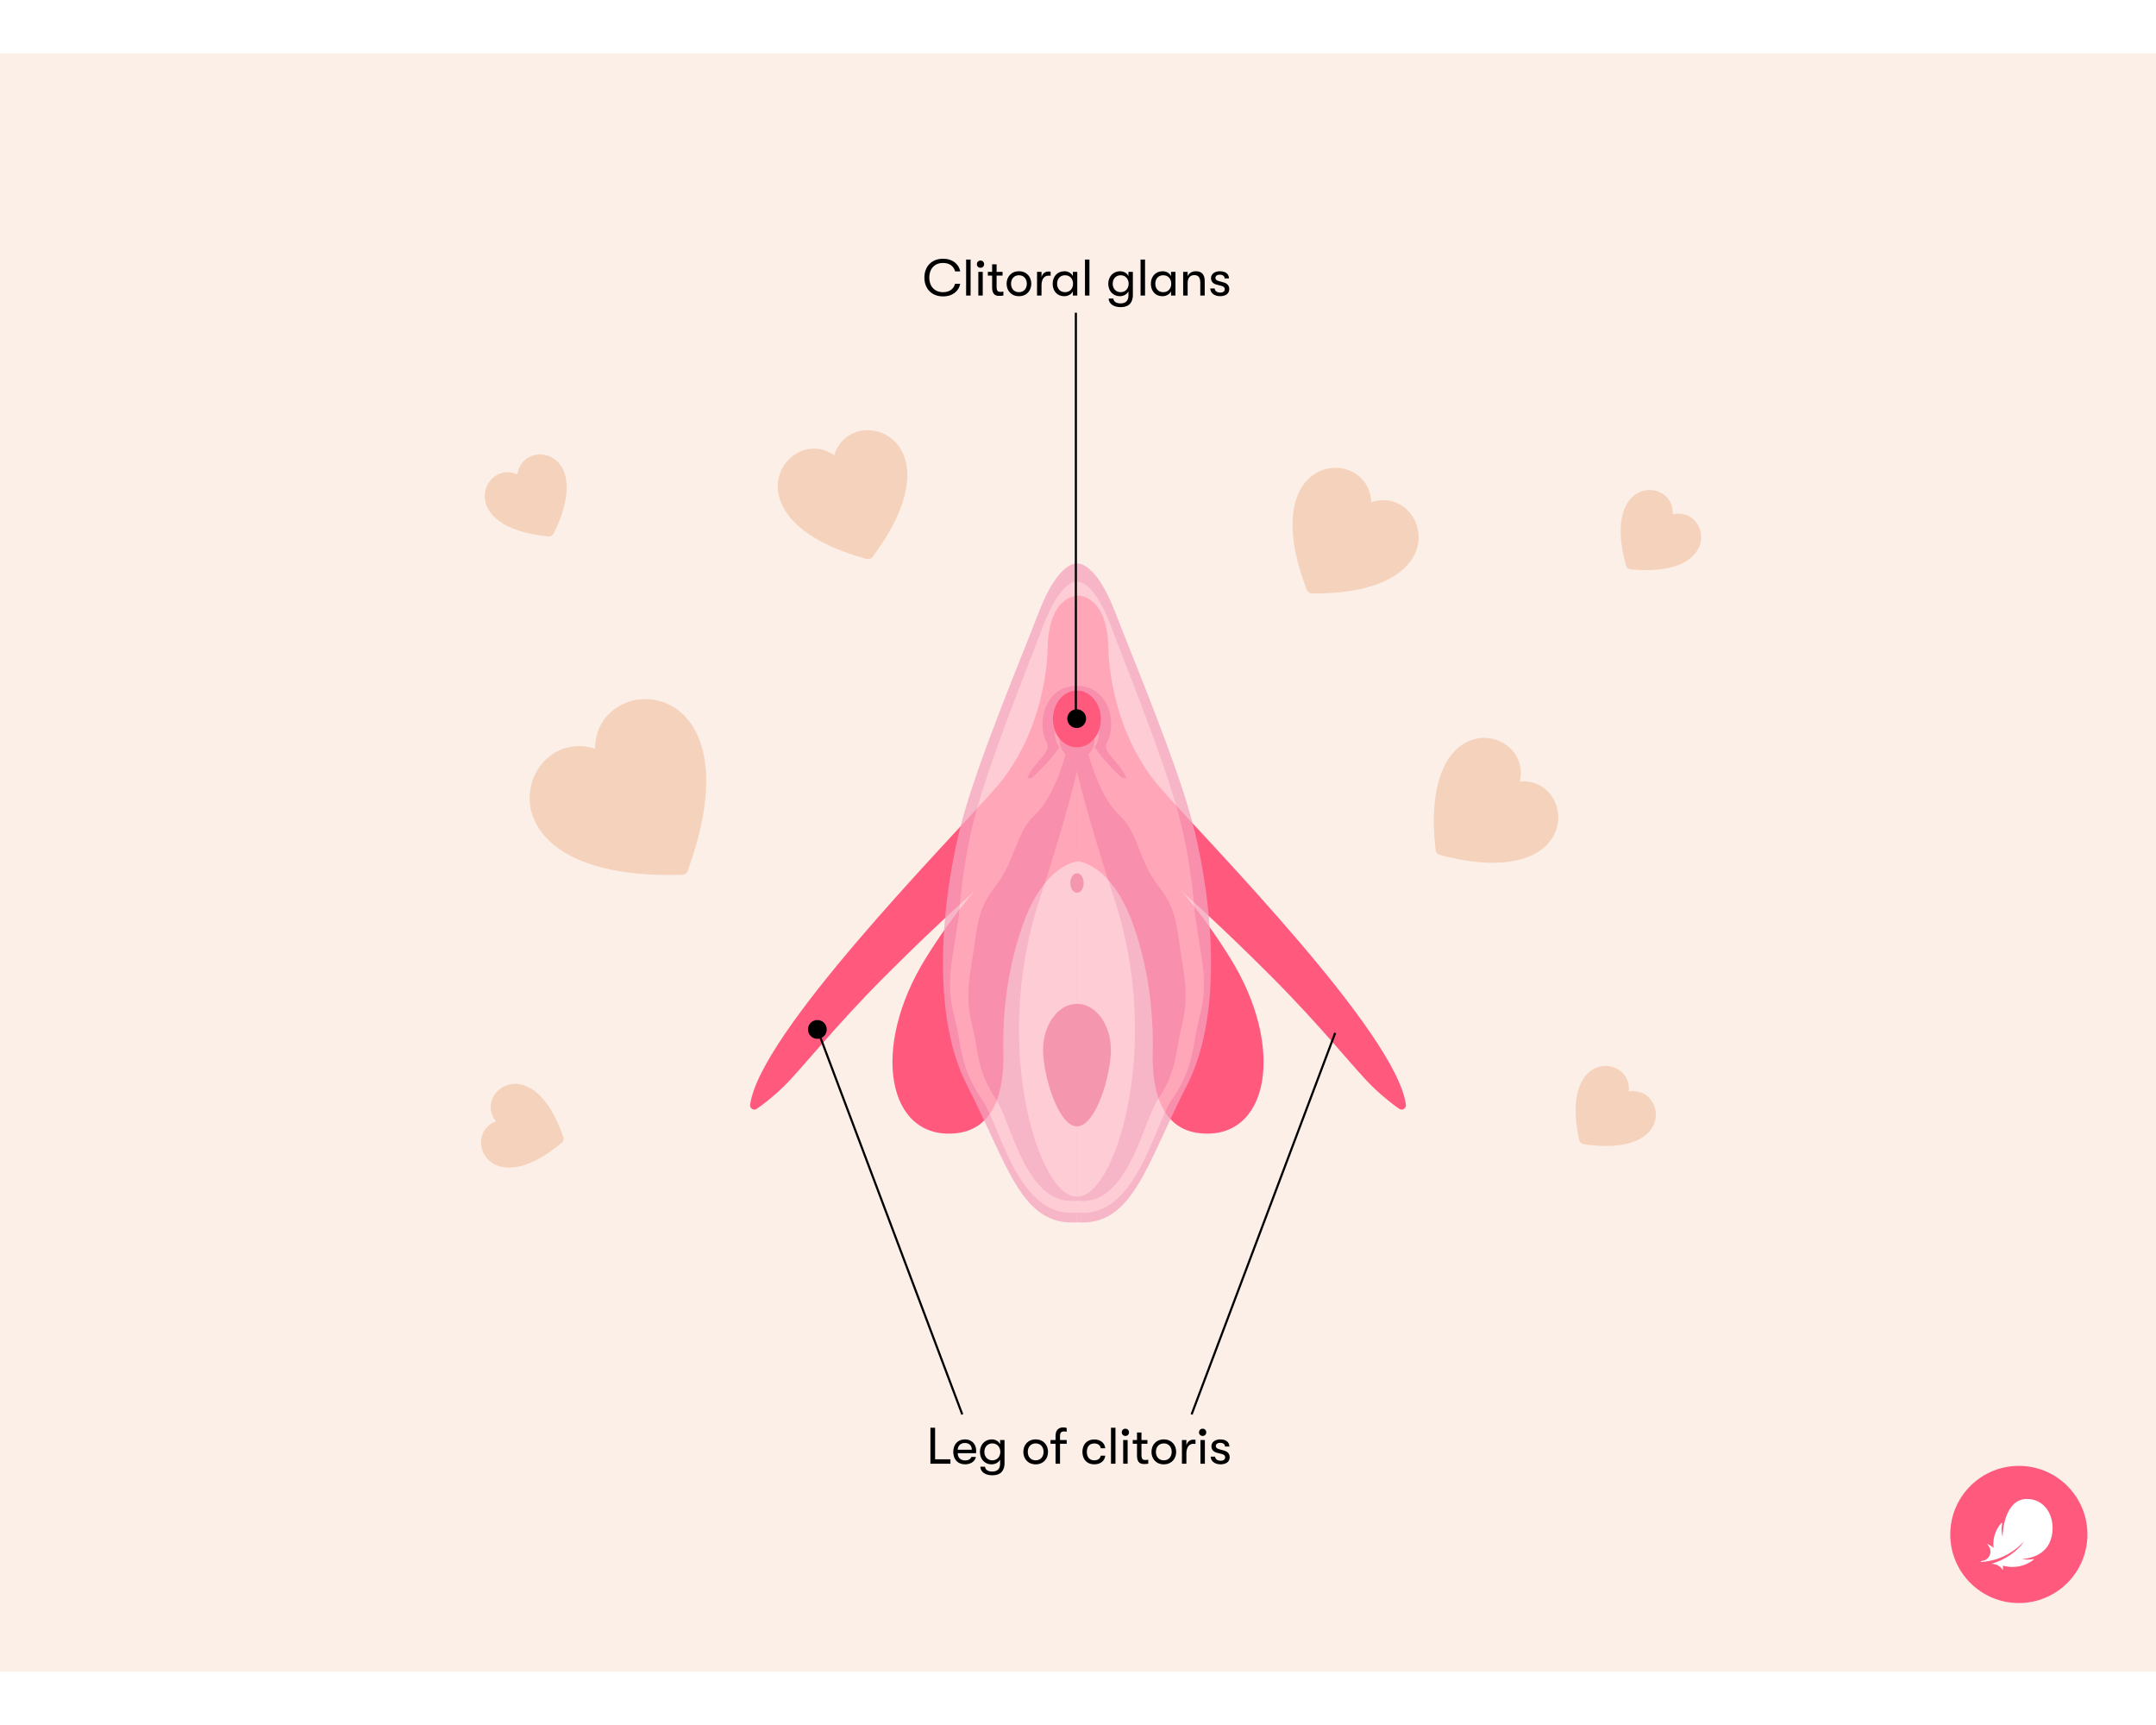 <?xml version="1.0" encoding="utf-8"?>
<svg xmlns="http://www.w3.org/2000/svg" fill="none" height="8" viewBox="0 0 1006 755" width="10">
<rect fill="#FCEFE7" height="755" transform="matrix(-1 0 0 1 1006 0)" width="1006"/>
<path d="M440.01 113.384C444.546 113.384 447.426 110.864 448.05 107.48H445.65C445.026 109.856 443.13 111.416 440.034 111.416C435.954 111.416 433.602 108.56 433.602 104.6C433.602 100.64 435.954 97.784 440.034 97.784C443.13 97.784 445.026 99.344 445.65 101.72H448.05C447.426 98.336 444.546 95.816 440.01 95.816C434.562 95.816 431.322 99.608 431.322 104.6C431.322 109.592 434.562 113.384 440.01 113.384ZM450.796 113H452.884V96.2H450.796V113ZM457.523 100.04C458.507 100.04 459.203 99.296 459.203 98.36C459.203 97.424 458.507 96.656 457.523 96.656C456.515 96.656 455.819 97.424 455.819 98.36C455.819 99.296 456.515 100.04 457.523 100.04ZM456.491 113H458.555V101.936H456.491V113ZM466.795 111.272C465.739 111.272 465.019 110.984 465.019 108.872V103.688H467.803V101.936H465.019V98.432H462.931V101.936H460.939V103.688H462.931V109.328C462.931 112.904 465.019 113.144 466.315 113.144C467.035 113.144 467.779 113.072 468.187 112.976V111.128C467.875 111.2 467.203 111.272 466.795 111.272ZM475.449 113.288C479.025 113.288 481.209 110.696 481.209 107.48C481.209 104.24 479.025 101.648 475.449 101.648C471.849 101.648 469.689 104.24 469.689 107.48C469.689 110.696 471.849 113.288 475.449 113.288ZM475.449 111.416C473.121 111.416 471.753 109.688 471.753 107.48C471.753 105.248 473.121 103.52 475.449 103.52C477.777 103.52 479.121 105.248 479.121 107.48C479.121 109.688 477.777 111.416 475.449 111.416ZM483.89 113H485.978V108.176C485.978 105.704 487.01 103.712 489.194 103.712C489.578 103.712 489.866 103.712 490.226 103.784V101.864C489.962 101.792 489.602 101.768 489.218 101.768C487.826 101.768 486.41 102.584 485.978 104.456V101.936H483.89V113ZM496.654 113.288C498.31 113.288 499.894 112.424 500.59 111.056V113H502.654V101.936H500.59V103.904C499.894 102.536 498.454 101.648 496.702 101.648C493.27 101.648 491.182 104.216 491.182 107.48C491.182 110.744 493.126 113.288 496.654 113.288ZM496.942 111.416C494.662 111.416 493.246 109.736 493.246 107.48C493.246 105.2 494.662 103.52 496.942 103.52C499.366 103.52 500.686 105.344 500.686 107.48C500.686 109.616 499.366 111.416 496.942 111.416ZM506.249 113H508.337V96.2H506.249V113ZM526.535 101.936V103.904C525.839 102.488 524.351 101.648 522.647 101.648C519.359 101.648 517.127 104.192 517.127 107.48C517.127 110.744 519.215 113.288 522.599 113.288C524.207 113.288 525.839 112.448 526.535 111.056V112.856C526.535 115.496 525.239 116.648 522.839 116.648C520.727 116.648 519.623 115.688 519.479 114.392H517.295C517.343 115.592 517.943 116.624 518.927 117.32C519.935 118.04 521.351 118.4 522.863 118.4C524.447 118.4 525.743 118.064 526.679 117.368C527.927 116.408 528.599 114.824 528.599 112.712V101.936H526.535ZM522.887 111.416C520.703 111.416 519.191 109.736 519.191 107.48C519.191 105.2 520.679 103.52 522.887 103.52C525.215 103.52 526.631 105.296 526.631 107.48C526.631 109.64 525.215 111.416 522.887 111.416ZM532.195 113H534.283V96.2H532.195V113ZM542.474 113.288C544.13 113.288 545.714 112.424 546.41 111.056V113H548.474V101.936H546.41V103.904C545.714 102.536 544.274 101.648 542.522 101.648C539.09 101.648 537.002 104.216 537.002 107.48C537.002 110.744 538.946 113.288 542.474 113.288ZM542.762 111.416C540.482 111.416 539.066 109.736 539.066 107.48C539.066 105.2 540.482 103.52 542.762 103.52C545.186 103.52 546.506 105.344 546.506 107.48C546.506 109.616 545.186 111.416 542.762 111.416ZM552.07 113H554.158V107.144C554.158 104.912 555.214 103.448 557.278 103.448C559.246 103.448 560.062 104.624 560.062 107.096V113H562.126V106.184C562.126 103.232 560.734 101.648 558.022 101.648C556.102 101.648 554.758 102.56 554.158 103.976V101.936H552.07V113ZM569.312 113.288C571.928 113.288 573.584 112.064 573.584 109.952C573.584 108.416 572.648 107.336 571.016 106.88L568.736 106.256C567.536 105.92 567.128 105.416 567.128 104.72C567.128 103.808 567.968 103.256 569.12 103.256C570.56 103.256 571.4 103.928 571.4 104.984H573.44C573.44 102.92 571.832 101.648 569.192 101.648C566.792 101.648 565.064 102.944 565.064 104.816C565.064 106.352 565.928 107.408 567.56 107.864L569.816 108.44C571.136 108.776 571.472 109.28 571.472 110.024C571.472 111.008 570.656 111.608 569.432 111.608C567.8 111.608 566.792 110.768 566.792 109.688H564.728C564.728 111.728 566.6 113.288 569.312 113.288Z" fill="black"/>
<path d="M434.139 658H443.475V655.936H436.323V641.2H434.139V658ZM455.483 651.856C455.483 648.808 453.371 646.648 450.251 646.648C446.963 646.648 444.803 648.952 444.803 652.456C444.803 656.032 446.939 658.288 450.347 658.288C452.939 658.288 454.979 656.872 455.363 654.832H453.275C452.819 655.888 451.811 656.464 450.347 656.464C448.235 656.464 446.915 655.216 446.867 653.08H455.435C455.483 652.576 455.483 652.264 455.483 651.856ZM446.867 651.472C446.963 649.6 448.211 648.328 450.227 648.328C452.243 648.328 453.443 649.528 453.443 651.472H446.867ZM466.656 646.936V648.904C465.96 647.488 464.472 646.648 462.768 646.648C459.48 646.648 457.248 649.192 457.248 652.48C457.248 655.744 459.336 658.288 462.72 658.288C464.328 658.288 465.96 657.448 466.656 656.056V657.856C466.656 660.496 465.36 661.648 462.96 661.648C460.848 661.648 459.744 660.688 459.6 659.392H457.416C457.464 660.592 458.064 661.624 459.048 662.32C460.056 663.04 461.472 663.4 462.984 663.4C464.568 663.4 465.864 663.064 466.8 662.368C468.048 661.408 468.72 659.824 468.72 657.712V646.936H466.656ZM463.008 656.416C460.824 656.416 459.312 654.736 459.312 652.48C459.312 650.2 460.8 648.52 463.008 648.52C465.336 648.52 466.752 650.296 466.752 652.48C466.752 654.64 465.336 656.416 463.008 656.416ZM483.258 658.288C486.834 658.288 489.018 655.696 489.018 652.48C489.018 649.24 486.834 646.648 483.258 646.648C479.658 646.648 477.498 649.24 477.498 652.48C477.498 655.696 479.658 658.288 483.258 658.288ZM483.258 656.416C480.93 656.416 479.562 654.688 479.562 652.48C479.562 650.248 480.93 648.52 483.258 648.52C485.586 648.52 486.93 650.248 486.93 652.48C486.93 654.688 485.586 656.416 483.258 656.416ZM496.576 642.928C497.008 642.928 497.368 643 497.728 643.096V641.32C497.368 641.176 496.768 641.056 496.048 641.056C494.848 641.056 492.52 641.56 492.52 645.016V646.936H490.168V648.688H492.52V658H494.608V648.688H497.728V646.936H494.608V644.968C494.608 643.096 495.736 642.928 496.576 642.928ZM510.556 658.288C513.532 658.288 515.452 656.68 515.716 654.256H513.628C513.34 655.648 512.284 656.416 510.532 656.416C508.42 656.416 507.124 654.928 507.124 652.48C507.124 650.008 508.42 648.544 510.532 648.544C512.284 648.544 513.34 649.312 513.628 650.776H515.716C515.452 648.304 513.532 646.672 510.556 646.672C507.148 646.672 505.06 649.048 505.06 652.48C505.06 655.912 507.148 658.288 510.556 658.288ZM518.394 658H520.482V641.2H518.394V658ZM525.121 645.04C526.105 645.04 526.801 644.296 526.801 643.36C526.801 642.424 526.105 641.656 525.121 641.656C524.113 641.656 523.417 642.424 523.417 643.36C523.417 644.296 524.113 645.04 525.121 645.04ZM524.089 658H526.153V646.936H524.089V658ZM534.393 656.272C533.337 656.272 532.617 655.984 532.617 653.872V648.688H535.401V646.936H532.617V643.432H530.529V646.936H528.537V648.688H530.529V654.328C530.529 657.904 532.617 658.144 533.913 658.144C534.633 658.144 535.377 658.072 535.785 657.976V656.128C535.473 656.2 534.801 656.272 534.393 656.272ZM543.047 658.288C546.623 658.288 548.807 655.696 548.807 652.48C548.807 649.24 546.623 646.648 543.047 646.648C539.447 646.648 537.287 649.24 537.287 652.48C537.287 655.696 539.447 658.288 543.047 658.288ZM543.047 656.416C540.719 656.416 539.351 654.688 539.351 652.48C539.351 650.248 540.719 648.52 543.047 648.52C545.375 648.52 546.719 650.248 546.719 652.48C546.719 654.688 545.375 656.416 543.047 656.416ZM551.488 658H553.576V653.176C553.576 650.704 554.608 648.712 556.792 648.712C557.176 648.712 557.464 648.712 557.824 648.784V646.864C557.56 646.792 557.2 646.768 556.816 646.768C555.424 646.768 554.008 647.584 553.576 649.456V646.936H551.488V658ZM561.168 645.04C562.152 645.04 562.848 644.296 562.848 643.36C562.848 642.424 562.152 641.656 561.168 641.656C560.16 641.656 559.464 642.424 559.464 643.36C559.464 644.296 560.16 645.04 561.168 645.04ZM560.136 658H562.2V646.936H560.136V658ZM569.504 658.288C572.12 658.288 573.776 657.064 573.776 654.952C573.776 653.416 572.84 652.336 571.208 651.88L568.928 651.256C567.728 650.92 567.32 650.416 567.32 649.72C567.32 648.808 568.16 648.256 569.312 648.256C570.752 648.256 571.592 648.928 571.592 649.984H573.632C573.632 647.92 572.024 646.648 569.384 646.648C566.984 646.648 565.256 647.944 565.256 649.816C565.256 651.352 566.12 652.408 567.752 652.864L570.008 653.44C571.328 653.776 571.664 654.28 571.664 655.024C571.664 656.008 570.848 656.608 569.624 656.608C567.992 656.608 566.984 655.768 566.984 654.688H564.92C564.92 656.728 566.792 658.288 569.504 658.288Z" fill="black"/>
<path d="M541.895 343.239C517.014 315.198 517.169 277.384 517.169 277.384C516.717 252.55 503.011 253 503.011 253C503.011 253 489.306 252.55 488.854 277.384C488.854 277.384 489.009 315.198 464.127 343.239C440.263 370.126 354.384 457.369 350.018 490.528C349.792 492.244 351.686 493.411 353.127 492.427C355.981 490.458 360.531 487.013 365.886 481.795C373.869 474.019 389.185 454.346 412.866 430.636C433.58 409.894 487.723 357.259 503.011 358.145C518.299 357.245 572.443 409.88 593.157 430.636C616.838 454.346 632.154 474.019 640.137 481.795C645.492 487.013 650.042 490.458 652.896 492.427C654.323 493.411 656.216 492.23 656.004 490.528C651.624 457.369 565.746 370.126 541.895 343.239Z" fill="#FF5A7D"/>
<path d="M573.967 421.988C547.687 379.773 518.693 356.57 503.01 358.159C487.326 356.57 458.332 379.773 432.052 421.988C405.771 464.204 414.107 507.052 445.997 503.831C465.129 501.891 468.506 482.007 468.152 466.411C467.7 446.443 470.385 426.516 476.884 407.616C487.156 377.72 503.01 376.96 503.01 376.96C503.01 376.96 518.849 377.72 529.135 407.616C535.634 426.502 538.319 446.443 537.867 466.411C537.513 482.007 540.89 501.891 560.022 503.831C591.912 507.052 600.248 464.204 573.967 421.988Z" fill="#FF5A7D"/>
<path d="M382.004 457L449.004 635" stroke="black" stroke-linejoin="round"/>
<path d="M623.004 457L556.004 635" stroke="black" stroke-linejoin="round"/>
<g opacity="0.75">
<path d="M502.535 238.02C502.535 238.02 494.059 236.451 484.643 260.884C475.227 285.317 457.013 328.472 449.113 357.222C441.214 385.972 432.411 444.883 451.243 481.448C470.075 518.013 476.352 547.377 502.54 545.363" fill="#F5A2BD"/>
<path d="M502.535 238.02C502.535 238.02 511.01 236.451 520.426 260.884C529.842 285.317 548.056 328.472 555.956 357.222C563.855 385.972 572.658 444.883 553.826 481.448C534.994 518.013 528.717 547.377 502.529 545.363" fill="#F5A2BD"/>
<path d="M502.534 246.459C502.534 246.459 495.01 245.027 486.651 267.31C478.291 289.592 462.122 328.937 455.111 355.151C448.099 381.364 440.279 435.076 456.997 468.413C473.716 501.75 479.285 528.529 502.534 526.685" fill="#FFC0CD"/>
<path d="M502.535 246.459C502.535 246.459 510.059 245.027 518.418 267.31C526.778 289.592 542.947 328.937 549.958 355.151C556.975 381.364 564.785 435.081 548.067 468.418C531.348 501.755 525.779 528.534 502.529 526.69" fill="#FFC0CD"/>
<path d="M502.463 295.089C517.428 295.089 521.375 312.362 516.545 321.541C514.057 326.275 521.909 329.609 525.65 338.127H479.277C483.018 329.609 490.87 326.27 488.382 321.541C483.552 312.362 487.499 295.089 502.463 295.089Z" fill="#F5A2BD"/>
<g filter="url(#filter0_i_140_424)">
<path d="M560.212 416.737C556.404 394.545 557.524 388.268 546.765 374.816C536.006 361.364 536.461 347.695 525.707 338.057C514.954 328.42 510.697 321.694 510.697 321.694C510.697 321.694 513.924 318.497 512.45 309.927C510.707 299.809 502.526 299.164 502.526 299.164C502.526 299.164 494.239 299.809 492.502 309.922C491.028 318.497 494.366 321.688 494.366 321.688C494.366 321.688 490.109 328.415 479.351 338.057C468.592 347.7 469.041 361.369 458.288 374.821C447.534 388.268 448.654 394.545 444.846 416.737C441.038 438.928 445.295 444.534 447.312 456.639C449.33 468.744 450.899 475.243 458.742 486.899C466.585 498.554 475.363 542.24 502.532 538.71C529.7 542.24 538.478 498.56 546.321 486.899C554.164 475.243 555.733 468.744 557.751 456.639C559.768 444.534 564.02 438.928 560.212 416.737Z" fill="#FFC0CD"/>
</g>
<g filter="url(#filter1_i_140_424)">
<path clip-rule="evenodd" d="M494.588 311.816C496.236 302.765 502.535 302.765 502.535 302.765V302.765C502.554 302.765 508.836 302.779 510.482 311.816C511.66 318.289 507.866 320.868 507.866 320.868C507.866 320.868 512.802 340.519 522.096 349.169C527.041 353.771 529.246 359.398 531.627 365.474C533.721 370.817 535.95 376.507 540.3 382.152C547.821 391.914 548.623 397.469 550.4 409.785C550.818 412.688 551.291 415.966 551.919 419.763C554.422 434.898 552.896 441.435 551.255 448.47C550.737 450.689 550.208 452.958 549.79 455.562C548.046 466.421 546.693 472.254 539.914 482.716C538.23 485.316 536.525 489.69 534.553 494.748C528.588 510.049 520.183 531.609 502.535 529.226L502.535 529.226C484.887 531.609 476.482 510.049 470.517 494.747C468.545 489.69 466.84 485.316 465.156 482.716C458.377 472.254 457.024 466.421 455.28 455.562C454.862 452.958 454.333 450.689 453.815 448.47C452.173 441.435 450.648 434.898 453.151 419.763C453.779 415.966 454.252 412.687 454.67 409.785C456.447 397.469 457.248 391.914 464.77 382.152C469.12 376.507 471.349 370.817 473.443 365.473C475.824 359.398 478.028 353.771 482.974 349.169C492.268 340.519 497.203 320.868 497.203 320.868C497.203 320.868 493.41 318.289 494.588 311.816Z" fill="#F5A2BD" fill-rule="evenodd"/>
</g>
<path d="M502.535 334.883C502.535 334.883 498.123 355.036 485.05 394.74C462.017 464.684 485.552 534.792 502.535 533.28" fill="#FFC0CD"/>
<path d="M502.535 334.882C502.535 334.882 506.947 355.035 520.02 394.739C543.053 464.683 519.518 534.791 502.535 533.28" fill="#FFC0CD"/>
<g filter="url(#filter2_i_140_424)">
<path d="M502.535 402.533C508.094 402.533 512.601 395.932 512.601 387.79C512.601 379.648 508.094 373.048 502.535 373.048C496.975 373.048 492.469 379.648 492.469 387.79C492.469 395.932 496.975 402.533 502.535 402.533Z" fill="#FFC0CD"/>
</g>
<path d="M502.534 391.621C504.253 391.621 505.646 389.582 505.646 387.067C505.646 384.551 504.253 382.512 502.534 382.512C500.815 382.512 499.422 384.551 499.422 387.067C499.422 389.582 500.815 391.621 502.534 391.621Z" fill="#F27A9B"/>
<g filter="url(#filter3_i_140_424)">
<path d="M486.703 458.96C486.703 470.844 493.789 494.606 502.529 494.606C511.268 494.606 518.354 470.849 518.354 458.96C518.354 447.071 511.268 437.438 502.529 437.438C493.789 437.438 486.703 447.076 486.703 458.96Z" fill="#F27A9B"/>
</g>
<g filter="url(#filter4_i_140_424)">
<path d="M502.484 325.814C508.679 325.814 513.701 319.864 513.701 312.525C513.701 305.185 508.679 299.235 502.484 299.235C496.288 299.235 491.266 305.185 491.266 312.525C491.266 319.864 496.288 325.814 502.484 325.814Z" fill="#FFC0CD"/>
</g>
</g>
<g filter="url(#filter5_i_140_424)">
<path d="M502.484 325.814C508.679 325.814 513.701 319.864 513.701 312.525C513.701 305.185 508.679 299.235 502.484 299.235C496.288 299.235 491.266 305.185 491.266 312.525C491.266 319.864 496.288 325.814 502.484 325.814Z" fill="#FF5A7D"/>
</g>
<path d="M502.004 310L502.004 121" stroke="black" stroke-miterlimit="10"/>
<path d="M506.04 307.966C507.374 309.983 506.824 312.701 504.8 314.035C502.783 315.369 500.065 314.819 498.731 312.796C497.397 310.778 497.947 308.06 499.971 306.726C501.983 305.392 504.7 305.948 506.04 307.966Z" fill="black"/>
<path d="M385.04 452.966C386.374 454.983 385.824 457.701 383.8 459.035C381.783 460.369 379.065 459.819 377.731 457.796C376.397 455.778 376.947 453.06 378.971 451.726C380.983 450.392 383.7 450.948 385.04 452.966Z" fill="black"/>
<path d="M639.819 209.454C639.028 182.753 584.482 184.792 609.809 250.368C610.173 251.309 611.142 251.979 612.151 251.986C682.447 252.503 665.096 200.729 639.819 209.454Z" fill="#F5D2BB"/>
<path d="M709.154 339.681C715.052 313.627 661.723 301.988 669.883 371.81C670.001 372.812 670.772 373.703 671.747 373.962C739.689 392.006 735.809 337.54 709.154 339.681Z" fill="#F5D2BB"/>
<path d="M389.246 187.468C367.27 172.281 336.587 217.426 404.417 235.886C405.391 236.151 406.505 235.768 407.109 234.959C449.183 178.643 397.198 161.937 389.246 187.468Z" fill="#F5D2BB"/>
<path d="M241.416 196.444C225.85 189.31 211.516 221.055 255.863 225.384C256.868 225.482 257.885 224.918 258.333 224.014C278.118 184.088 243.586 179.441 241.416 196.444Z" fill="#F5D2BB"/>
<path d="M759.972 484.376C762.001 467.374 727.392 463.441 736.841 506.986C737.055 507.972 737.904 508.768 738.902 508.918C782.966 515.537 776.823 481.239 759.972 484.376Z" fill="#F5D2BB"/>
<path d="M780.511 215.066C781.585 197.978 746.811 195.985 758.679 238.935C758.948 239.907 759.84 240.654 760.845 240.748C805.21 244.893 797.16 210.993 780.511 215.066Z" fill="#F5D2BB"/>
<path d="M231.339 498.274C215.337 504.369 227.916 536.849 262.102 508.27C262.876 507.623 263.187 506.501 262.857 505.548C248.269 463.445 220.739 484.804 231.339 498.274Z" fill="#F5D2BB"/>
<path d="M277.643 324.403C241.828 312.973 219.073 386.53 318.524 383.202C319.532 383.168 320.492 382.472 320.837 381.524C354.888 288.024 277.874 286.77 277.643 324.403Z" fill="#F5D2BB"/>
<circle cx="942" cy="691" fill="#FF5A7D" r="32"/>
<path d="M924.522 703.827C926.71 703.7 930.567 703.158 934.561 701.366C940.875 698.534 944.136 694.403 944.185 694.442C944.342 694.564 942.086 697.807 937.843 700.663C934.805 702.704 932.232 703.764 929.63 704.545C927.994 705.033 930.509 704.159 932.857 705.81C934.469 706.942 934.537 708.173 934.6 707.167C934.63 706.703 934.61 706.039 934.566 705.541C936.051 705.961 938.17 706.352 940.821 706.059C943.712 705.736 946.378 704.662 948.746 702.885C949.576 702.26 948.844 702.445 948.419 702.528C947.384 702.729 945.489 702.934 943.385 702.431C944.805 702.431 953.995 701.767 956.798 693.7C959.776 685.111 955.704 674.447 945.679 674.447C935.65 674.447 934.298 689.345 934.473 692.104C933.966 690.614 933.756 688.422 934.102 686.522C934.234 685.805 934.41 684.984 933.521 686.039C931.817 688.065 929.581 691.977 930.23 697.235C929.439 696.581 928.726 696.127 928.062 695.785C927.315 695.399 926.993 695.248 927.828 696.293C928.487 697.118 929.288 699.003 928.282 700.966C927.511 702.47 926.182 703.212 924.766 703.368C924.093 703.427 924.039 703.856 924.522 703.827Z" fill="white"/>
<defs>
<filter color-interpolation-filters="sRGB" filterUnits="userSpaceOnUse" height="241.749" id="filter0_i_140_424" width="118.426" x="443.316" y="299.164">
<feFlood flood-opacity="0" result="BackgroundImageFix"/>
<feBlend in="SourceGraphic" in2="BackgroundImageFix" mode="normal" result="shape"/>
<feColorMatrix in="SourceAlpha" result="hardAlpha" type="matrix" values="0 0 0 0 0 0 0 0 0 0 0 0 0 0 0 0 0 0 127 0"/>
<feOffset dy="2"/>
<feGaussianBlur stdDeviation="1"/>
<feComposite in2="hardAlpha" k2="-1" k3="1" operator="arithmetic"/>
<feColorMatrix type="matrix" values="0 0 0 0 0 0 0 0 0 0 0 0 0 0 0 0 0 0 0.05 0"/>
<feBlend in2="shape" mode="normal" result="effect1_innerShadow_140_424"/>
</filter>
<filter color-interpolation-filters="sRGB" filterUnits="userSpaceOnUse" height="232.643" id="filter1_i_140_424" width="101.414" x="451.828" y="302.765">
<feFlood flood-opacity="0" result="BackgroundImageFix"/>
<feBlend in="SourceGraphic" in2="BackgroundImageFix" mode="normal" result="shape"/>
<feColorMatrix in="SourceAlpha" result="hardAlpha" type="matrix" values="0 0 0 0 0 0 0 0 0 0 0 0 0 0 0 0 0 0 127 0"/>
<feOffset dy="6"/>
<feGaussianBlur stdDeviation="3"/>
<feComposite in2="hardAlpha" k2="-1" k3="1" operator="arithmetic"/>
<feColorMatrix type="matrix" values="0 0 0 0 0 0 0 0 0 0 0 0 0 0 0 0 0 0 0.05 0"/>
<feBlend in2="shape" mode="normal" result="effect1_innerShadow_140_424"/>
</filter>
<filter color-interpolation-filters="sRGB" filterUnits="userSpaceOnUse" height="31.485" id="filter2_i_140_424" width="20.133" x="492.469" y="371.048">
<feFlood flood-opacity="0" result="BackgroundImageFix"/>
<feBlend in="SourceGraphic" in2="BackgroundImageFix" mode="normal" result="shape"/>
<feColorMatrix in="SourceAlpha" result="hardAlpha" type="matrix" values="0 0 0 0 0 0 0 0 0 0 0 0 0 0 0 0 0 0 127 0"/>
<feOffset dy="-2"/>
<feGaussianBlur stdDeviation="1"/>
<feComposite in2="hardAlpha" k2="-1" k3="1" operator="arithmetic"/>
<feColorMatrix type="matrix" values="0 0 0 0 0 0 0 0 0 0 0 0 0 0 0 0 0 0 0.05 0"/>
<feBlend in2="shape" mode="normal" result="effect1_innerShadow_140_424"/>
</filter>
<filter color-interpolation-filters="sRGB" filterUnits="userSpaceOnUse" height="63.167" id="filter3_i_140_424" width="31.65" x="486.703" y="437.438">
<feFlood flood-opacity="0" result="BackgroundImageFix"/>
<feBlend in="SourceGraphic" in2="BackgroundImageFix" mode="normal" result="shape"/>
<feColorMatrix in="SourceAlpha" result="hardAlpha" type="matrix" values="0 0 0 0 0 0 0 0 0 0 0 0 0 0 0 0 0 0 127 0"/>
<feOffset dy="6"/>
<feGaussianBlur stdDeviation="3"/>
<feComposite in2="hardAlpha" k2="-1" k3="1" operator="arithmetic"/>
<feColorMatrix type="matrix" values="0 0 0 0 0 0 0 0 0 0 0 0 0 0 0 0 0 0 0.05 0"/>
<feBlend in2="shape" mode="normal" result="effect1_innerShadow_140_424"/>
</filter>
<filter color-interpolation-filters="sRGB" filterUnits="userSpaceOnUse" height="28.578" id="filter4_i_140_424" width="22.436" x="491.266" y="297.235">
<feFlood flood-opacity="0" result="BackgroundImageFix"/>
<feBlend in="SourceGraphic" in2="BackgroundImageFix" mode="normal" result="shape"/>
<feColorMatrix in="SourceAlpha" result="hardAlpha" type="matrix" values="0 0 0 0 0 0 0 0 0 0 0 0 0 0 0 0 0 0 127 0"/>
<feOffset dy="-2"/>
<feGaussianBlur stdDeviation="1"/>
<feComposite in2="hardAlpha" k2="-1" k3="1" operator="arithmetic"/>
<feColorMatrix type="matrix" values="0 0 0 0 0 0 0 0 0 0 0 0 0 0 0 0 0 0 0.05 0"/>
<feBlend in2="shape" mode="normal" result="effect1_innerShadow_140_424"/>
</filter>
<filter color-interpolation-filters="sRGB" filterUnits="userSpaceOnUse" height="28.578" id="filter5_i_140_424" width="22.436" x="491.266" y="297.235">
<feFlood flood-opacity="0" result="BackgroundImageFix"/>
<feBlend in="SourceGraphic" in2="BackgroundImageFix" mode="normal" result="shape"/>
<feColorMatrix in="SourceAlpha" result="hardAlpha" type="matrix" values="0 0 0 0 0 0 0 0 0 0 0 0 0 0 0 0 0 0 127 0"/>
<feOffset dy="-2"/>
<feGaussianBlur stdDeviation="1"/>
<feComposite in2="hardAlpha" k2="-1" k3="1" operator="arithmetic"/>
<feColorMatrix type="matrix" values="0 0 0 0 0 0 0 0 0 0 0 0 0 0 0 0 0 0 0.05 0"/>
<feBlend in2="shape" mode="normal" result="effect1_innerShadow_140_424"/>
</filter>
</defs>
</svg>